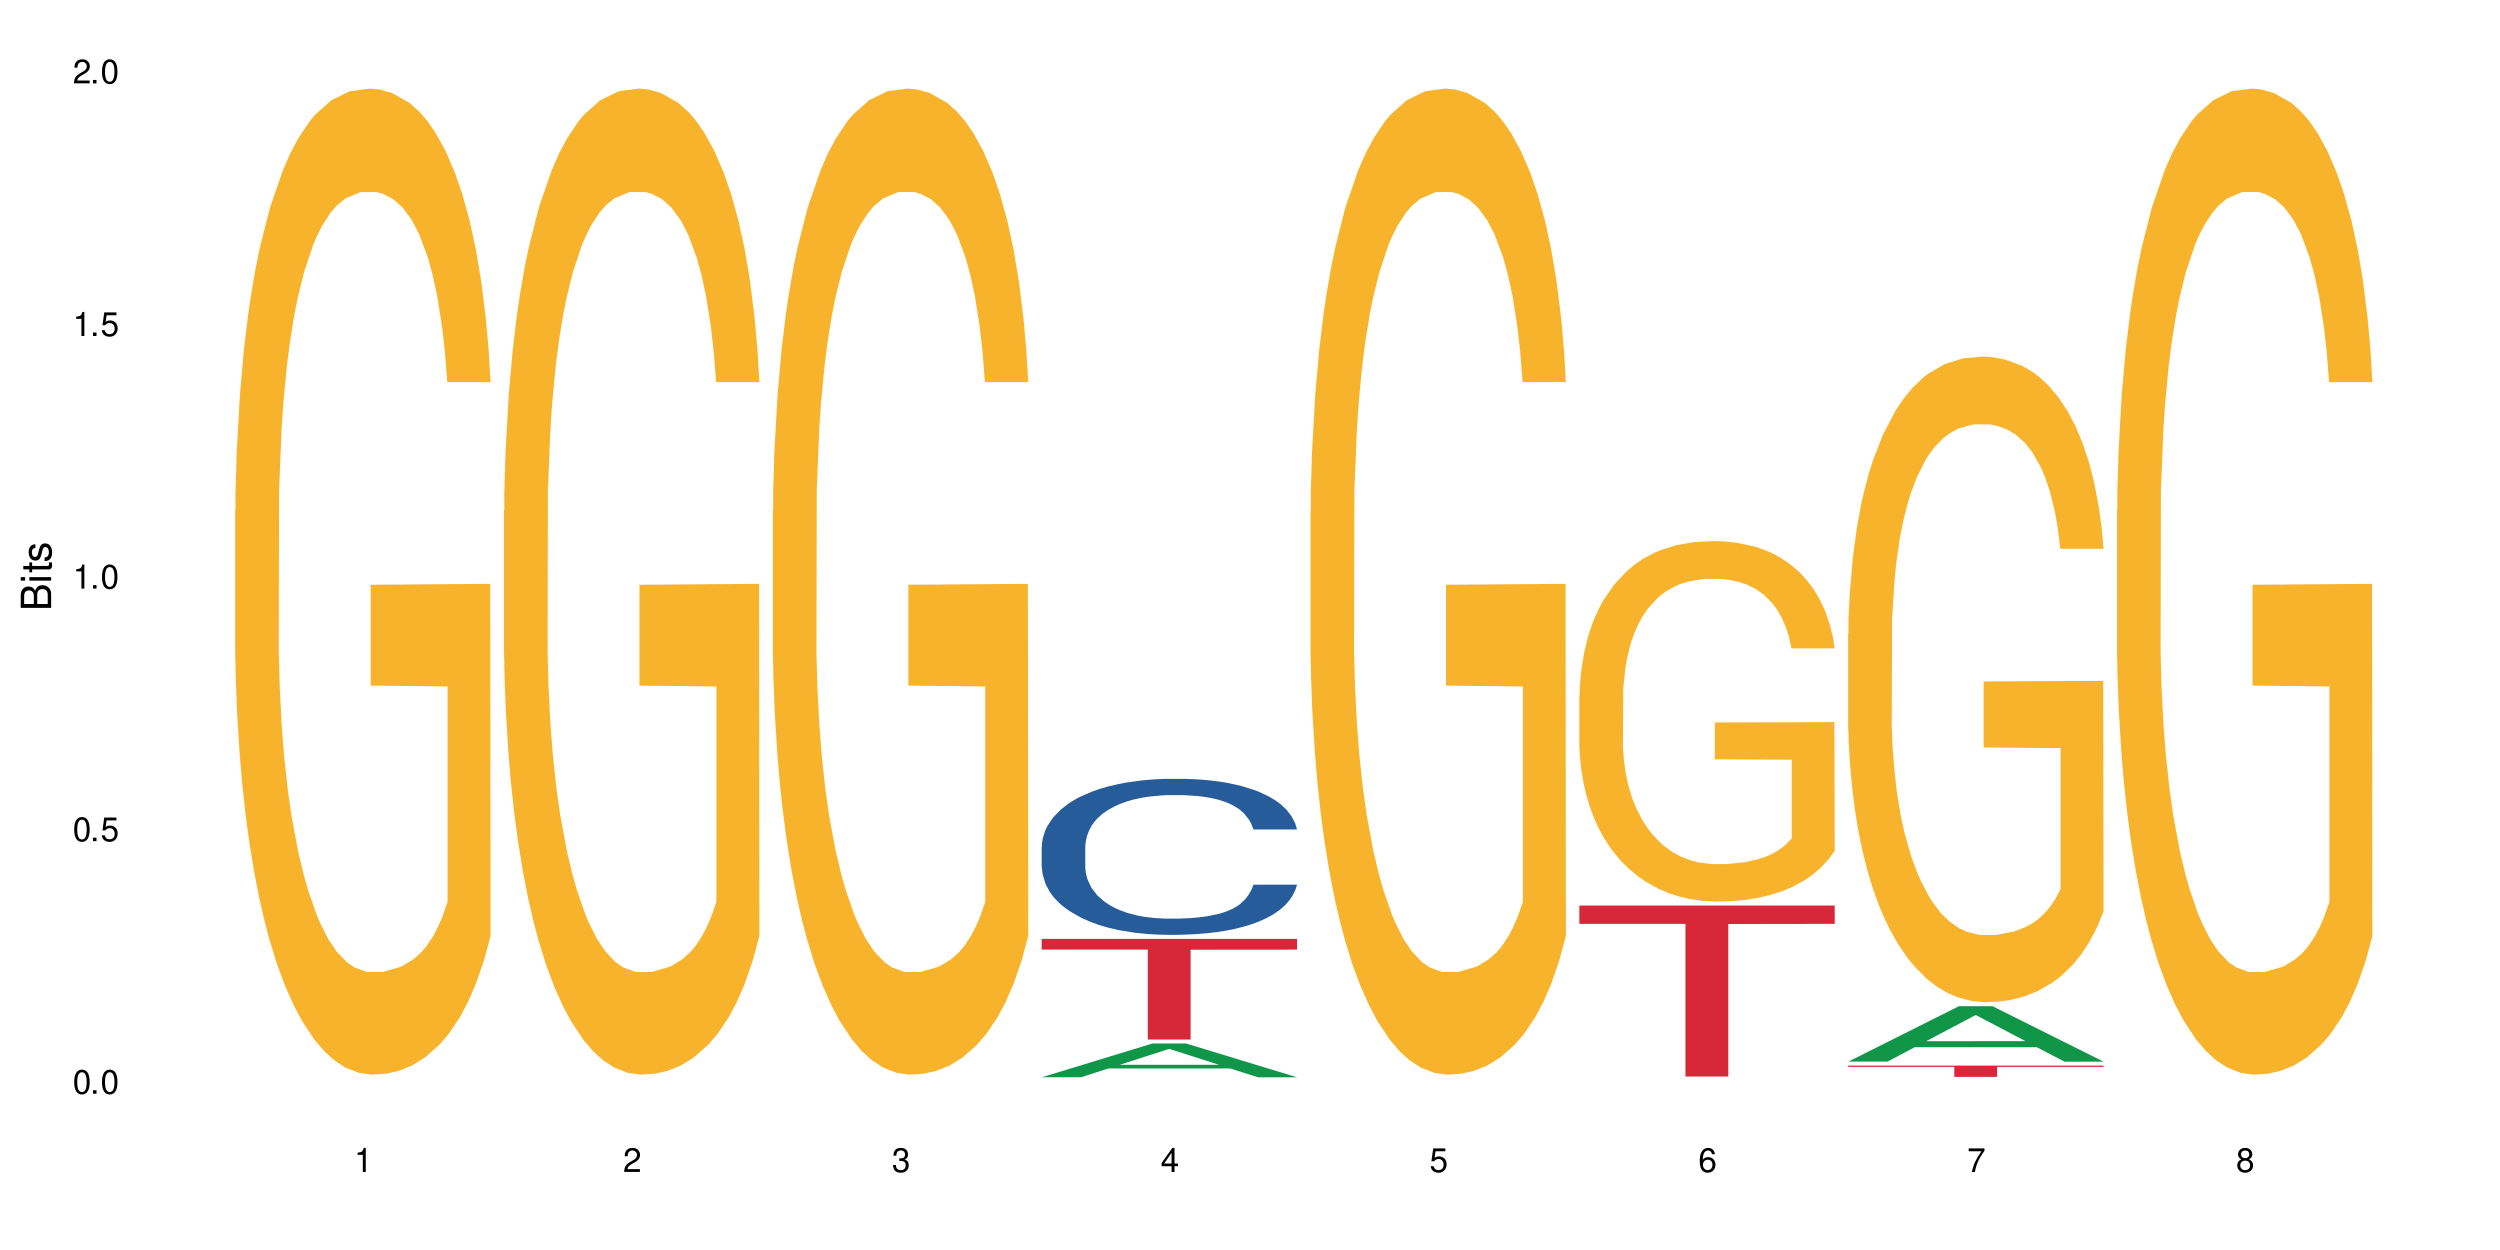 <?xml version="1.0" encoding="UTF-8"?>
<svg xmlns="http://www.w3.org/2000/svg" xmlns:xlink="http://www.w3.org/1999/xlink" width="720" height="360" viewBox="0 0 720 360">
<defs>
<g>
<g id="glyph-0-0">
</g>
<g id="glyph-0-1">
<path d="M 2.641 -6.938 C 2 -6.938 1.422 -6.656 1.078 -6.172 C 0.641 -5.562 0.406 -4.641 0.406 -3.359 C 0.406 -1.016 1.188 0.219 2.641 0.219 C 4.078 0.219 4.859 -1.016 4.859 -3.297 C 4.859 -4.641 4.656 -5.547 4.203 -6.172 C 3.844 -6.656 3.281 -6.938 2.641 -6.938 Z M 2.641 -6.188 C 3.547 -6.188 4 -5.25 4 -3.375 C 4 -1.406 3.562 -0.484 2.625 -0.484 C 1.734 -0.484 1.281 -1.438 1.281 -3.344 C 1.281 -5.25 1.734 -6.188 2.641 -6.188 Z M 2.641 -6.188 "/>
</g>
<g id="glyph-0-2">
<path d="M 1.828 -1 L 0.828 -1 L 0.828 0 L 1.828 0 Z M 1.828 -1 "/>
</g>
<g id="glyph-0-3">
<path d="M 4.562 -6.797 L 1.062 -6.797 L 0.547 -3.094 L 1.328 -3.094 C 1.719 -3.562 2.047 -3.734 2.578 -3.734 C 3.484 -3.734 4.062 -3.109 4.062 -2.094 C 4.062 -1.125 3.484 -0.531 2.578 -0.531 C 1.828 -0.531 1.375 -0.906 1.188 -1.672 L 0.328 -1.672 C 0.453 -1.109 0.547 -0.844 0.75 -0.594 C 1.125 -0.078 1.828 0.219 2.594 0.219 C 3.969 0.219 4.922 -0.781 4.922 -2.219 C 4.922 -3.562 4.031 -4.484 2.719 -4.484 C 2.25 -4.484 1.859 -4.359 1.469 -4.062 L 1.734 -5.969 L 4.562 -5.969 Z M 4.562 -6.797 "/>
</g>
<g id="glyph-0-4">
<path d="M 2.484 -4.938 L 2.484 0 L 3.328 0 L 3.328 -6.938 L 2.766 -6.938 C 2.469 -5.875 2.281 -5.734 0.984 -5.562 L 0.984 -4.938 Z M 2.484 -4.938 "/>
</g>
<g id="glyph-0-5">
<path d="M 4.859 -0.828 L 1.281 -0.828 C 1.359 -1.406 1.672 -1.781 2.5 -2.281 L 3.469 -2.828 C 4.406 -3.344 4.906 -4.062 4.906 -4.906 C 4.906 -5.484 4.672 -6.031 4.266 -6.406 C 3.859 -6.766 3.375 -6.938 2.719 -6.938 C 1.859 -6.938 1.219 -6.625 0.844 -6.031 C 0.609 -5.672 0.5 -5.234 0.484 -4.531 L 1.328 -4.531 C 1.359 -5.016 1.406 -5.281 1.531 -5.516 C 1.75 -5.938 2.188 -6.203 2.703 -6.203 C 3.469 -6.203 4.031 -5.641 4.031 -4.891 C 4.031 -4.344 3.719 -3.859 3.125 -3.516 L 2.234 -3 C 0.812 -2.172 0.406 -1.531 0.328 -0.016 L 4.859 -0.016 Z M 4.859 -0.828 "/>
</g>
<g id="glyph-0-6">
<path d="M 2.125 -3.188 L 2.578 -3.188 C 3.5 -3.188 3.984 -2.766 3.984 -1.922 C 3.984 -1.062 3.469 -0.531 2.594 -0.531 C 1.656 -0.531 1.203 -1 1.156 -2.016 L 0.312 -2.016 C 0.344 -1.453 0.438 -1.094 0.609 -0.781 C 0.953 -0.109 1.625 0.219 2.547 0.219 C 3.953 0.219 4.859 -0.625 4.859 -1.938 C 4.859 -2.828 4.516 -3.297 3.703 -3.594 C 4.344 -3.844 4.656 -4.328 4.656 -5.031 C 4.656 -6.219 3.875 -6.938 2.578 -6.938 C 1.203 -6.938 0.484 -6.172 0.453 -4.703 L 1.297 -4.703 C 1.312 -5.125 1.344 -5.359 1.453 -5.578 C 1.641 -5.969 2.062 -6.203 2.594 -6.203 C 3.344 -6.203 3.797 -5.75 3.797 -5 C 3.797 -4.516 3.609 -4.219 3.25 -4.047 C 3.016 -3.953 2.703 -3.922 2.125 -3.906 Z M 2.125 -3.188 "/>
</g>
<g id="glyph-0-7">
<path d="M 3.141 -1.672 L 3.141 0 L 3.984 0 L 3.984 -1.672 L 4.984 -1.672 L 4.984 -2.438 L 3.984 -2.438 L 3.984 -6.938 L 3.359 -6.938 L 0.266 -2.578 L 0.266 -1.672 Z M 3.141 -2.438 L 1 -2.438 L 3.141 -5.5 Z M 3.141 -2.438 "/>
</g>
<g id="glyph-0-8">
<path d="M 4.781 -5.125 C 4.609 -6.266 3.891 -6.938 2.844 -6.938 C 2.094 -6.938 1.422 -6.578 1.031 -5.953 C 0.594 -5.266 0.406 -4.422 0.406 -3.172 C 0.406 -2 0.578 -1.25 0.984 -0.641 C 1.359 -0.078 1.953 0.219 2.703 0.219 C 3.984 0.219 4.922 -0.75 4.922 -2.094 C 4.922 -3.375 4.062 -4.281 2.844 -4.281 C 2.172 -4.281 1.641 -4.031 1.281 -3.516 C 1.281 -5.234 1.828 -6.188 2.797 -6.188 C 3.391 -6.188 3.797 -5.797 3.938 -5.125 Z M 2.734 -3.531 C 3.547 -3.531 4.062 -2.953 4.062 -2.031 C 4.062 -1.156 3.484 -0.531 2.703 -0.531 C 1.922 -0.531 1.328 -1.188 1.328 -2.078 C 1.328 -2.938 1.906 -3.531 2.734 -3.531 Z M 2.734 -3.531 "/>
</g>
<g id="glyph-0-9">
<path d="M 4.984 -6.797 L 0.438 -6.797 L 0.438 -5.969 L 4.109 -5.969 C 2.5 -3.656 1.828 -2.234 1.328 0 L 2.219 0 C 2.594 -2.172 3.453 -4.047 4.984 -6.094 Z M 4.984 -6.797 "/>
</g>
<g id="glyph-0-10">
<path d="M 3.75 -3.656 C 4.469 -4.094 4.688 -4.438 4.688 -5.078 C 4.688 -6.172 3.844 -6.938 2.641 -6.938 C 1.438 -6.938 0.594 -6.172 0.594 -5.094 C 0.594 -4.438 0.812 -4.094 1.516 -3.656 C 0.734 -3.266 0.359 -2.703 0.359 -1.922 C 0.359 -0.656 1.281 0.219 2.641 0.219 C 3.984 0.219 4.922 -0.656 4.922 -1.922 C 4.922 -2.703 4.531 -3.266 3.75 -3.656 Z M 2.641 -6.188 C 3.359 -6.188 3.812 -5.75 3.812 -5.062 C 3.812 -4.406 3.344 -3.984 2.641 -3.984 C 1.922 -3.984 1.453 -4.406 1.453 -5.078 C 1.453 -5.75 1.922 -6.188 2.641 -6.188 Z M 2.641 -3.266 C 3.484 -3.266 4.062 -2.719 4.062 -1.906 C 4.062 -1.078 3.484 -0.531 2.625 -0.531 C 1.797 -0.531 1.219 -1.094 1.219 -1.906 C 1.219 -2.719 1.781 -3.266 2.641 -3.266 Z M 2.641 -3.266 "/>
</g>
<g id="glyph-1-0">
</g>
<g id="glyph-1-1">
<path d="M 0 -0.953 L 0 -4.891 C 0 -5.719 -0.234 -6.344 -0.734 -6.797 C -1.188 -7.234 -1.812 -7.469 -2.5 -7.469 C -3.547 -7.469 -4.188 -7 -4.625 -5.875 C -4.984 -6.688 -5.625 -7.094 -6.531 -7.094 C -7.172 -7.094 -7.734 -6.859 -8.141 -6.391 C -8.562 -5.922 -8.75 -5.344 -8.75 -4.5 L -8.75 -0.953 Z M -4.984 -2.062 L -7.766 -2.062 L -7.766 -4.219 C -7.766 -4.844 -7.688 -5.203 -7.453 -5.5 C -7.219 -5.812 -6.859 -5.969 -6.375 -5.969 C -5.891 -5.969 -5.531 -5.812 -5.297 -5.5 C -5.062 -5.203 -4.984 -4.844 -4.984 -4.219 Z M -0.984 -2.062 L -4 -2.062 L -4 -4.781 C -4 -5.766 -3.438 -6.359 -2.484 -6.359 C -1.547 -6.359 -0.984 -5.766 -0.984 -4.781 Z M -0.984 -2.062 "/>
</g>
<g id="glyph-1-2">
<path d="M -6.281 -1.797 L -6.281 -0.797 L 0 -0.797 L 0 -1.797 Z M -8.75 -1.797 L -8.75 -0.797 L -7.484 -0.797 L -7.484 -1.797 Z M -8.75 -1.797 "/>
</g>
<g id="glyph-1-3">
<path d="M -6.281 -3.047 L -6.281 -2.016 L -8.016 -2.016 L -8.016 -1.016 L -6.281 -1.016 L -6.281 -0.172 L -5.469 -0.172 L -5.469 -1.016 L -0.719 -1.016 C -0.078 -1.016 0.281 -1.453 0.281 -2.234 C 0.281 -2.5 0.25 -2.719 0.188 -3.047 L -0.641 -3.047 C -0.609 -2.906 -0.594 -2.766 -0.594 -2.562 C -0.594 -2.141 -0.719 -2.016 -1.156 -2.016 L -5.469 -2.016 L -5.469 -3.047 Z M -6.281 -3.047 "/>
</g>
<g id="glyph-1-4">
<path d="M -4.531 -5.25 C -5.766 -5.25 -6.469 -4.422 -6.469 -2.969 C -6.469 -1.516 -5.719 -0.562 -4.547 -0.562 C -3.562 -0.562 -3.094 -1.062 -2.734 -2.562 L -2.516 -3.484 C -2.344 -4.188 -2.094 -4.469 -1.641 -4.469 C -1.047 -4.469 -0.641 -3.875 -0.641 -3 C -0.641 -2.453 -0.797 -2 -1.062 -1.75 C -1.25 -1.594 -1.422 -1.531 -1.875 -1.469 L -1.875 -0.406 C -0.422 -0.453 0.281 -1.266 0.281 -2.922 C 0.281 -4.5 -0.5 -5.516 -1.719 -5.516 C -2.656 -5.516 -3.172 -4.984 -3.469 -3.734 L -3.703 -2.766 C -3.891 -1.953 -4.156 -1.609 -4.594 -1.609 C -5.188 -1.609 -5.547 -2.125 -5.547 -2.938 C -5.547 -3.75 -5.203 -4.172 -4.531 -4.203 Z M -4.531 -5.25 "/>
</g>
</g>
</defs>
<rect x="-72" y="-36" width="864" height="432" fill="rgb(100%, 100%, 100%)" fill-opacity="1"/>
<path fill-rule="nonzero" fill="rgb(96.863%, 70.196%, 16.863%)" fill-opacity="1" d="M 67.73 147.137 L 67.82 146.879 L 67.82 141.691 L 68.18 130.02 L 69.078 113.941 L 70.242 100.715 L 71.5 90.34 L 72.305 84.895 L 73.652 77.113 L 74.816 71.406 L 77.777 59.734 L 81.543 48.844 L 83.609 44.172 L 85.941 39.766 L 89.258 34.836 L 90.785 33.02 L 95.449 28.871 L 100.738 26.277 L 106.57 25.5 L 109.262 25.758 L 112.938 26.797 L 117.961 29.648 L 120.832 32.242 L 123.074 34.836 L 125.406 38.207 L 128.277 43.395 L 130.969 49.621 L 133.121 55.844 L 135.273 63.625 L 137.066 71.926 L 138.594 81.004 L 139.938 91.895 L 140.746 100.973 L 141.281 110.051 L 128.816 110.051 L 128.098 100.973 L 127.289 93.969 L 125.945 85.41 L 124.598 79.188 L 123.254 74.258 L 120.742 67.516 L 118.59 63.367 L 115.898 59.734 L 113.297 57.402 L 110.336 55.844 L 108.543 55.324 L 103.789 55.324 L 99.484 57.141 L 96.973 59.215 L 95.18 61.293 L 92.668 65.18 L 91.141 68.293 L 90.246 70.367 L 87.555 78.41 L 85.762 85.672 L 84.773 90.598 L 83.52 98.379 L 82.621 105.383 L 81.633 115.758 L 81.098 123.535 L 80.379 141.172 L 80.289 187.855 L 80.559 197.711 L 81.098 208.348 L 81.812 217.684 L 82.891 227.539 L 83.965 235.059 L 85.852 245.176 L 87.465 251.918 L 88.719 256.328 L 91.141 263.328 L 92.129 265.664 L 94.461 270.332 L 96.883 273.965 L 99.844 277.074 L 102.086 278.633 L 105.672 279.93 L 110.246 279.93 L 115.629 278.371 L 119.039 276.297 L 121.371 274.223 L 122.895 272.406 L 124.777 269.555 L 126.125 266.961 L 127.379 264.109 L 128.906 259.699 L 128.906 197.711 L 106.75 197.453 L 106.75 168.406 L 141.195 168.145 L 141.281 269.555 L 139.398 276.559 L 137.066 283.301 L 134.824 288.488 L 132.492 292.895 L 129.176 297.824 L 126.484 300.938 L 122.355 304.566 L 118.59 306.902 L 114.645 308.457 L 111.145 309.234 L 107.02 309.496 L 103.34 308.977 L 99.395 307.422 L 96.254 305.344 L 93.383 302.75 L 90.516 299.379 L 86.926 293.934 L 84.594 289.523 L 82.172 284.078 L 79.75 277.594 L 77.598 270.59 L 76.164 265.145 L 74.727 258.922 L 73.203 251.141 L 71.766 242.32 L 70.691 234.281 L 69.703 225.203 L 68.988 216.645 L 68.27 204.977 L 67.91 195.637 L 67.73 187.598 Z M 67.73 147.137 "/>
<path fill-rule="nonzero" fill="rgb(96.863%, 70.196%, 16.863%)" fill-opacity="1" d="M 145.156 147.137 L 145.242 146.879 L 145.242 141.691 L 145.602 130.02 L 146.5 113.941 L 147.664 100.715 L 148.922 90.34 L 149.73 84.895 L 151.074 77.113 L 152.242 71.406 L 155.199 59.734 L 158.969 48.844 L 161.031 44.172 L 163.363 39.766 L 166.684 34.836 L 168.207 33.02 L 172.871 28.871 L 178.164 26.277 L 183.992 25.5 L 186.684 25.758 L 190.363 26.797 L 195.387 29.648 L 198.254 32.242 L 200.496 34.836 L 202.828 38.207 L 205.699 43.395 L 208.391 49.621 L 210.543 55.844 L 212.695 63.625 L 214.492 71.926 L 216.016 81.004 L 217.359 91.895 L 218.168 100.973 L 218.707 110.051 L 206.238 110.051 L 205.52 100.973 L 204.715 93.969 L 203.367 85.41 L 202.023 79.188 L 200.676 74.258 L 198.164 67.516 L 196.012 63.367 L 193.32 59.734 L 190.723 57.402 L 187.762 55.844 L 185.969 55.324 L 181.211 55.324 L 176.906 57.141 L 174.395 59.215 L 172.602 61.293 L 170.09 65.18 L 168.566 68.293 L 167.668 70.367 L 164.977 78.41 L 163.184 85.672 L 162.195 90.598 L 160.941 98.379 L 160.043 105.383 L 159.059 115.758 L 158.52 123.535 L 157.801 141.172 L 157.711 187.855 L 157.98 197.711 L 158.52 208.348 L 159.238 217.684 L 160.312 227.539 L 161.391 235.059 L 163.273 245.176 L 164.887 251.918 L 166.145 256.328 L 168.566 263.328 L 169.551 265.664 L 171.883 270.332 L 174.305 273.965 L 177.266 277.074 L 179.508 278.633 L 183.098 279.93 L 187.672 279.93 L 193.055 278.371 L 196.461 276.297 L 198.793 274.223 L 200.32 272.406 L 202.203 269.555 L 203.547 266.961 L 204.805 264.109 L 206.328 259.699 L 206.328 197.711 L 184.172 197.453 L 184.172 168.406 L 218.617 168.145 L 218.707 269.555 L 216.824 276.559 L 214.492 283.301 L 212.25 288.488 L 209.918 292.895 L 206.598 297.824 L 203.906 300.938 L 199.781 304.566 L 196.012 306.902 L 192.066 308.457 L 188.566 309.234 L 184.441 309.496 L 180.766 308.977 L 176.816 307.422 L 173.68 305.344 L 170.809 302.75 L 167.938 299.379 L 164.352 293.934 L 162.016 289.523 L 159.594 284.078 L 157.172 277.594 L 155.02 270.59 L 153.586 265.145 L 152.152 258.922 L 150.625 251.141 L 149.191 242.32 L 148.113 234.281 L 147.129 225.203 L 146.41 216.645 L 145.691 204.977 L 145.332 195.637 L 145.156 187.598 Z M 145.156 147.137 "/>
<path fill-rule="nonzero" fill="rgb(96.863%, 70.196%, 16.863%)" fill-opacity="1" d="M 222.578 147.137 L 222.668 146.879 L 222.668 141.691 L 223.027 130.02 L 223.922 113.941 L 225.09 100.715 L 226.344 90.34 L 227.152 84.895 L 228.496 77.113 L 229.664 71.406 L 232.625 59.734 L 236.391 48.844 L 238.453 44.172 L 240.785 39.766 L 244.105 34.836 L 245.629 33.02 L 250.293 28.871 L 255.586 26.277 L 261.418 25.5 L 264.109 25.758 L 267.785 26.797 L 272.809 29.648 L 275.68 32.242 L 277.922 34.836 L 280.254 38.207 L 283.125 43.395 L 285.816 49.621 L 287.969 55.844 L 290.121 63.625 L 291.914 71.926 L 293.438 81.004 L 294.785 91.895 L 295.59 100.973 L 296.129 110.051 L 283.66 110.051 L 282.945 100.973 L 282.137 93.969 L 280.793 85.41 L 279.445 79.188 L 278.102 74.258 L 275.59 67.516 L 273.438 63.367 L 270.746 59.734 L 268.145 57.402 L 265.184 55.844 L 263.391 55.324 L 258.637 55.324 L 254.332 57.141 L 251.82 59.215 L 250.023 61.293 L 247.512 65.18 L 245.988 68.293 L 245.094 70.367 L 242.402 78.41 L 240.605 85.672 L 239.621 90.598 L 238.363 98.379 L 237.469 105.383 L 236.48 115.758 L 235.941 123.535 L 235.227 141.172 L 235.137 187.855 L 235.406 197.711 L 235.941 208.348 L 236.66 217.684 L 237.738 227.539 L 238.812 235.059 L 240.695 245.176 L 242.312 251.918 L 243.566 256.328 L 245.988 263.328 L 246.977 265.664 L 249.309 270.332 L 251.73 273.965 L 254.691 277.074 L 256.934 278.633 L 260.52 279.93 L 265.094 279.93 L 270.477 278.371 L 273.887 276.297 L 276.219 274.223 L 277.742 272.406 L 279.625 269.555 L 280.973 266.961 L 282.227 264.109 L 283.75 259.699 L 283.75 197.711 L 261.598 197.453 L 261.598 168.406 L 296.039 168.145 L 296.129 269.555 L 294.246 276.559 L 291.914 283.301 L 289.672 288.488 L 287.34 292.895 L 284.02 297.824 L 281.328 300.938 L 277.203 304.566 L 273.438 306.902 L 269.488 308.457 L 265.992 309.234 L 261.867 309.496 L 258.188 308.977 L 254.242 307.422 L 251.102 305.344 L 248.23 302.75 L 245.359 299.379 L 241.773 293.934 L 239.441 289.523 L 237.02 284.078 L 234.598 277.594 L 232.445 270.59 L 231.008 265.145 L 229.574 258.922 L 228.051 251.141 L 226.613 242.32 L 225.539 234.281 L 224.551 225.203 L 223.832 216.645 L 223.117 204.977 L 222.758 195.637 L 222.578 187.598 Z M 222.578 147.137 "/>
<path fill-rule="nonzero" fill="rgb(6.275%, 58.824%, 28.235%)" fill-opacity="1" d="M 300 310.258 L 300.078 310.246 L 331.906 300.523 L 341.57 300.523 L 373.555 310.266 L 362.316 310.266 L 354.301 307.723 L 319.176 307.723 L 311.316 310.258 L 300 310.258 L 322.555 306.672 L 351.078 306.66 L 336.855 302.113 L 336.699 302.105 L 336.543 302.133 L 322.477 306.66 L 322.555 306.672 Z M 300 310.258 "/>
<path fill-rule="nonzero" fill="rgb(14.51%, 36.078%, 60%)" fill-opacity="1" d="M 300 243.863 L 300.09 243.824 L 300.09 242.836 L 300.359 241.277 L 300.988 239.305 L 301.617 237.949 L 303.23 235.527 L 305.473 233.188 L 307.805 231.379 L 309.508 230.312 L 311.035 229.492 L 314.531 227.973 L 316.773 227.191 L 319.195 226.492 L 322.156 225.793 L 324.309 225.383 L 329.152 224.727 L 332.742 224.438 L 335.52 224.316 L 341.531 224.316 L 345.117 224.48 L 347.719 224.684 L 350.59 225.016 L 353.012 225.383 L 357.227 226.285 L 360.996 227.438 L 362.699 228.094 L 365.391 229.367 L 367.453 230.598 L 368.891 231.668 L 370.504 233.188 L 371.938 235.035 L 373.016 237.129 L 373.555 238.895 L 360.996 238.895 L 360.367 237.254 L 359.648 235.98 L 358.305 234.297 L 356.961 233.105 L 355.074 231.914 L 353.371 231.133 L 351.039 230.352 L 348.977 229.859 L 346.824 229.492 L 344.762 229.242 L 340.812 228.996 L 336.238 228.996 L 334.535 229.078 L 331.035 229.41 L 329.152 229.695 L 326.461 230.27 L 324.578 230.805 L 322.336 231.625 L 320.812 232.324 L 318.926 233.391 L 317.582 234.336 L 316.059 235.691 L 315.16 236.719 L 314.352 237.867 L 313.637 239.223 L 313.098 240.66 L 312.738 242.18 L 312.559 243.66 L 312.559 250.023 L 312.738 251.504 L 313.188 253.227 L 314.352 255.734 L 316.059 257.91 L 318.031 259.633 L 319.914 260.867 L 320.992 261.441 L 322.426 262.098 L 324.668 262.918 L 327.898 263.742 L 329.781 264.07 L 332.652 264.398 L 335.609 264.562 L 339.559 264.562 L 343.055 264.398 L 345.387 264.191 L 347.809 263.863 L 351.129 263.168 L 353.191 262.508 L 354.984 261.73 L 356.332 260.949 L 357.227 260.293 L 358.574 259.02 L 359.648 257.621 L 360.457 256.184 L 360.996 254.789 L 373.555 254.789 L 373.016 256.43 L 372.207 258.031 L 371.402 259.223 L 370.145 260.66 L 368.711 261.934 L 366.645 263.371 L 364.941 264.316 L 362.699 265.344 L 360.637 266.125 L 358.395 266.82 L 355.074 267.645 L 352.922 268.055 L 350.59 268.422 L 347.809 268.75 L 344.312 269.039 L 340.543 269.203 L 337.047 269.246 L 333.277 269.16 L 330.5 268.996 L 326.82 268.629 L 322.246 267.891 L 318.926 267.109 L 316.324 266.328 L 314.082 265.508 L 311.57 264.398 L 308.344 262.59 L 306.371 261.195 L 305.023 260.047 L 303.5 258.441 L 302.422 257.008 L 301.168 254.707 L 300.27 251.789 L 300 249.531 Z M 300 243.863 "/>
<path fill-rule="nonzero" fill="rgb(83.922%, 15.686%, 22.353%)" fill-opacity="1" d="M 300 270.387 L 373.555 270.387 L 373.555 273.492 L 342.898 273.52 L 342.898 299.379 L 330.566 299.379 L 330.566 273.547 L 330.387 273.492 L 300 273.492 Z M 300 270.387 "/>
<path fill-rule="nonzero" fill="rgb(96.863%, 70.196%, 16.863%)" fill-opacity="1" d="M 377.426 147.137 L 377.516 146.879 L 377.516 141.691 L 377.871 130.02 L 378.77 113.941 L 379.938 100.715 L 381.191 90.34 L 382 84.895 L 383.344 77.113 L 384.512 71.406 L 387.469 59.734 L 391.238 48.844 L 393.301 44.172 L 395.633 39.766 L 398.953 34.836 L 400.477 33.02 L 405.141 28.871 L 410.434 26.277 L 416.262 25.5 L 418.953 25.758 L 422.633 26.797 L 427.656 29.648 L 430.527 32.242 L 432.77 34.836 L 435.102 38.207 L 437.969 43.395 L 440.66 49.621 L 442.812 55.844 L 444.969 63.625 L 446.762 71.926 L 448.285 81.004 L 449.633 91.895 L 450.438 100.973 L 450.977 110.051 L 438.508 110.051 L 437.789 100.973 L 436.984 93.969 L 435.637 85.41 L 434.293 79.188 L 432.949 74.258 L 430.438 67.516 L 428.281 63.367 L 425.594 59.734 L 422.992 57.402 L 420.031 55.844 L 418.238 55.324 L 413.484 55.324 L 409.176 57.141 L 406.664 59.215 L 404.871 61.293 L 402.359 65.18 L 400.836 68.293 L 399.938 70.367 L 397.246 78.41 L 395.453 85.672 L 394.469 90.598 L 393.211 98.379 L 392.312 105.383 L 391.328 115.758 L 390.789 123.535 L 390.07 141.172 L 389.98 187.855 L 390.25 197.711 L 390.789 208.348 L 391.508 217.684 L 392.582 227.539 L 393.66 235.059 L 395.543 245.176 L 397.156 251.918 L 398.414 256.328 L 400.836 263.328 L 401.82 265.664 L 404.156 270.332 L 406.574 273.965 L 409.535 277.074 L 411.777 278.633 L 415.367 279.93 L 419.941 279.93 L 425.324 278.371 L 428.73 276.297 L 431.062 274.223 L 432.59 272.406 L 434.473 269.555 L 435.816 266.961 L 437.074 264.109 L 438.598 259.699 L 438.598 197.711 L 416.441 197.453 L 416.441 168.406 L 450.887 168.145 L 450.977 269.555 L 449.094 276.559 L 446.762 283.301 L 444.52 288.488 L 442.188 292.895 L 438.867 297.824 L 436.176 300.938 L 432.051 304.566 L 428.281 306.902 L 424.336 308.457 L 420.84 309.234 L 416.711 309.496 L 413.035 308.977 L 409.086 307.422 L 405.949 305.344 L 403.078 302.75 L 400.207 299.379 L 396.621 293.934 L 394.289 289.523 L 391.867 284.078 L 389.445 277.594 L 387.293 270.59 L 385.855 265.145 L 384.422 258.922 L 382.895 251.141 L 381.461 242.32 L 380.383 234.281 L 379.398 225.203 L 378.68 216.645 L 377.961 204.977 L 377.605 195.637 L 377.426 187.598 Z M 377.426 147.137 "/>
<path fill-rule="nonzero" fill="rgb(96.863%, 70.196%, 16.863%)" fill-opacity="1" d="M 454.848 200.297 L 454.938 200.203 L 454.938 198.305 L 455.297 194.039 L 456.191 188.16 L 457.359 183.324 L 458.613 179.531 L 459.422 177.539 L 460.77 174.695 L 461.934 172.609 L 464.895 168.344 L 468.66 164.359 L 470.723 162.652 L 473.055 161.043 L 476.375 159.242 L 477.898 158.578 L 482.562 157.059 L 487.855 156.113 L 493.688 155.828 L 496.379 155.922 L 500.055 156.301 L 505.078 157.344 L 507.949 158.293 L 510.191 159.242 L 512.523 160.473 L 515.395 162.371 L 518.086 164.645 L 520.238 166.922 L 522.391 169.766 L 524.184 172.801 L 525.711 176.117 L 527.055 180.102 L 527.863 183.418 L 528.398 186.738 L 515.934 186.738 L 515.215 183.418 L 514.406 180.859 L 513.062 177.73 L 511.715 175.453 L 510.371 173.652 L 507.859 171.188 L 505.707 169.672 L 503.016 168.344 L 500.414 167.488 L 497.453 166.922 L 495.66 166.73 L 490.906 166.73 L 486.602 167.395 L 484.09 168.152 L 482.297 168.914 L 479.785 170.336 L 478.258 171.473 L 477.363 172.23 L 474.672 175.172 L 472.879 177.824 L 471.891 179.629 L 470.633 182.473 L 469.738 185.031 L 468.75 188.824 L 468.211 191.668 L 467.496 198.117 L 467.406 215.184 L 467.676 218.789 L 468.211 222.676 L 468.93 226.09 L 470.008 229.691 L 471.082 232.441 L 472.965 236.141 L 474.582 238.605 L 475.836 240.219 L 478.258 242.777 L 479.246 243.629 L 481.578 245.336 L 484 246.664 L 486.961 247.801 L 489.203 248.371 L 492.789 248.844 L 497.363 248.844 L 502.746 248.277 L 506.156 247.52 L 508.488 246.758 L 510.012 246.094 L 511.895 245.051 L 513.242 244.105 L 514.496 243.062 L 516.023 241.449 L 516.023 218.789 L 493.867 218.691 L 493.867 208.074 L 528.309 207.977 L 528.398 245.051 L 526.516 247.613 L 524.184 250.078 L 521.941 251.973 L 519.609 253.586 L 516.289 255.387 L 513.602 256.527 L 509.473 257.852 L 505.707 258.707 L 501.758 259.277 L 498.262 259.559 L 494.137 259.656 L 490.457 259.465 L 486.512 258.895 L 483.371 258.137 L 480.5 257.191 L 477.633 255.957 L 474.043 253.965 L 471.711 252.355 L 469.289 250.363 L 466.867 247.992 L 464.715 245.434 L 463.281 243.441 L 461.844 241.164 L 460.32 238.32 L 458.883 235.098 L 457.809 232.156 L 456.82 228.84 L 456.102 225.711 L 455.387 221.441 L 455.027 218.027 L 454.848 215.09 Z M 454.848 200.297 "/>
<path fill-rule="nonzero" fill="rgb(83.922%, 15.686%, 22.353%)" fill-opacity="1" d="M 454.848 260.801 L 528.398 260.801 L 528.398 266.07 L 497.746 266.117 L 497.746 310.043 L 485.414 310.043 L 485.414 266.164 L 485.234 266.07 L 454.848 266.07 Z M 454.848 260.801 "/>
<path fill-rule="nonzero" fill="rgb(6.275%, 58.824%, 28.235%)" fill-opacity="1" d="M 532.27 305.742 L 532.352 305.73 L 564.176 289.781 L 573.84 289.781 L 605.824 305.758 L 594.586 305.758 L 586.57 301.59 L 551.445 301.59 L 543.586 305.742 L 532.27 305.742 L 554.824 299.863 L 583.348 299.848 L 569.125 292.391 L 568.969 292.379 L 568.812 292.422 L 554.746 299.848 L 554.824 299.863 Z M 532.27 305.742 "/>
<path fill-rule="nonzero" fill="rgb(96.863%, 70.196%, 16.863%)" fill-opacity="1" d="M 532.27 182.34 L 532.359 182.172 L 532.359 178.773 L 532.719 171.133 L 533.617 160.605 L 534.781 151.945 L 536.039 145.152 L 536.844 141.586 L 538.191 136.492 L 539.355 132.758 L 542.316 125.117 L 546.086 117.984 L 548.148 114.926 L 550.48 112.039 L 553.797 108.812 L 555.324 107.625 L 559.988 104.91 L 565.281 103.211 L 571.109 102.703 L 573.801 102.871 L 577.48 103.551 L 582.5 105.418 L 585.371 107.117 L 587.613 108.812 L 589.945 111.023 L 592.816 114.418 L 595.508 118.492 L 597.66 122.57 L 599.812 127.664 L 601.609 133.098 L 603.133 139.039 L 604.477 146.172 L 605.285 152.113 L 605.824 158.059 L 593.355 158.059 L 592.637 152.113 L 591.832 147.531 L 590.484 141.926 L 589.141 137.852 L 587.793 134.625 L 585.281 130.211 L 583.129 127.492 L 580.438 125.117 L 577.836 123.586 L 574.879 122.57 L 573.082 122.23 L 568.328 122.23 L 564.023 123.418 L 561.512 124.777 L 559.719 126.133 L 557.207 128.68 L 555.684 130.719 L 554.785 132.078 L 552.094 137.34 L 550.301 142.098 L 549.312 145.324 L 548.059 150.418 L 547.16 155 L 546.176 161.793 L 545.637 166.887 L 544.918 178.434 L 544.828 209 L 545.098 215.453 L 545.637 222.414 L 546.355 228.527 L 547.43 234.98 L 548.508 239.902 L 550.391 246.527 L 552.004 250.941 L 553.262 253.828 L 555.684 258.414 L 556.668 259.941 L 559 262.996 L 561.422 265.375 L 564.383 267.41 L 566.625 268.43 L 570.215 269.281 L 574.789 269.281 L 580.168 268.262 L 583.578 266.902 L 585.91 265.543 L 587.434 264.355 L 589.32 262.488 L 590.664 260.789 L 591.922 258.922 L 593.445 256.035 L 593.445 215.453 L 571.289 215.281 L 571.289 196.266 L 605.734 196.094 L 605.824 262.488 L 603.941 267.074 L 601.609 271.488 L 599.363 274.883 L 597.031 277.77 L 593.715 280.996 L 591.023 283.035 L 586.898 285.41 L 583.129 286.941 L 579.184 287.957 L 575.684 288.469 L 571.559 288.637 L 567.883 288.297 L 563.934 287.277 L 560.797 285.922 L 557.926 284.223 L 555.055 282.016 L 551.465 278.449 L 549.133 275.562 L 546.711 271.996 L 544.289 267.75 L 542.137 263.168 L 540.703 259.602 L 539.266 255.527 L 537.742 250.43 L 536.309 244.66 L 535.23 239.395 L 534.246 233.449 L 533.527 227.848 L 532.809 220.207 L 532.449 214.094 L 532.27 208.828 Z M 532.27 182.34 "/>
<path fill-rule="nonzero" fill="rgb(83.922%, 15.686%, 22.353%)" fill-opacity="1" d="M 532.27 306.902 L 605.824 306.902 L 605.824 307.25 L 575.168 307.254 L 575.168 310.145 L 562.836 310.145 L 562.836 307.254 L 562.656 307.25 L 532.27 307.25 Z M 532.27 306.902 "/>
<path fill-rule="nonzero" fill="rgb(96.863%, 70.196%, 16.863%)" fill-opacity="1" d="M 609.695 147.137 L 609.785 146.879 L 609.785 141.691 L 610.145 130.02 L 611.039 113.941 L 612.207 100.715 L 613.461 90.34 L 614.27 84.895 L 615.613 77.113 L 616.781 71.406 L 619.742 59.734 L 623.508 48.844 L 625.57 44.172 L 627.902 39.766 L 631.223 34.836 L 632.746 33.02 L 637.41 28.871 L 642.703 26.277 L 648.535 25.5 L 651.223 25.758 L 654.902 26.797 L 659.926 29.648 L 662.797 32.242 L 665.039 34.836 L 667.371 38.207 L 670.242 43.395 L 672.93 49.621 L 675.086 55.844 L 677.238 63.625 L 679.031 71.926 L 680.555 81.004 L 681.902 91.895 L 682.707 100.973 L 683.246 110.051 L 670.777 110.051 L 670.062 100.973 L 669.254 93.969 L 667.91 85.41 L 666.562 79.188 L 665.219 74.258 L 662.707 67.516 L 660.555 63.367 L 657.863 59.734 L 655.262 57.402 L 652.301 55.844 L 650.508 55.324 L 645.754 55.324 L 641.449 57.141 L 638.938 59.215 L 637.141 61.293 L 634.629 65.18 L 633.105 68.293 L 632.207 70.367 L 629.52 78.41 L 627.723 85.672 L 626.738 90.598 L 625.48 98.379 L 624.586 105.383 L 623.598 115.758 L 623.059 123.535 L 622.344 141.172 L 622.254 187.855 L 622.52 197.711 L 623.059 208.348 L 623.777 217.684 L 624.852 227.539 L 625.93 235.059 L 627.812 245.176 L 629.43 251.918 L 630.684 256.328 L 633.105 263.328 L 634.094 265.664 L 636.426 270.332 L 638.848 273.965 L 641.805 277.074 L 644.047 278.633 L 647.637 279.93 L 652.211 279.93 L 657.594 278.371 L 661 276.297 L 663.332 274.223 L 664.859 272.406 L 666.742 269.555 L 668.086 266.961 L 669.344 264.109 L 670.867 259.699 L 670.867 197.711 L 648.715 197.453 L 648.715 168.406 L 683.156 168.145 L 683.246 269.555 L 681.363 276.559 L 679.031 283.301 L 676.789 288.488 L 674.457 292.895 L 671.137 297.824 L 668.445 300.938 L 664.32 304.566 L 660.555 306.902 L 656.605 308.457 L 653.109 309.234 L 648.98 309.496 L 645.305 308.977 L 641.359 307.422 L 638.219 305.344 L 635.348 302.75 L 632.477 299.379 L 628.891 293.934 L 626.559 289.523 L 624.137 284.078 L 621.715 277.594 L 619.562 270.59 L 618.125 265.145 L 616.691 258.922 L 615.164 251.141 L 613.73 242.32 L 612.656 234.281 L 611.668 225.203 L 610.949 216.645 L 610.234 204.977 L 609.875 195.637 L 609.695 187.598 Z M 609.695 147.137 "/>
<g fill="rgb(0%, 0%, 0%)" fill-opacity="1">
<use xlink:href="#glyph-0-1" x="20.965" y="314.993"/>
<use xlink:href="#glyph-0-2" x="25.965" y="314.993"/>
<use xlink:href="#glyph-0-1" x="28.965" y="314.993"/>
</g>
<g fill="rgb(0%, 0%, 0%)" fill-opacity="1">
<use xlink:href="#glyph-0-1" x="20.965" y="242.251"/>
<use xlink:href="#glyph-0-2" x="25.965" y="242.251"/>
<use xlink:href="#glyph-0-3" x="28.965" y="242.251"/>
</g>
<g fill="rgb(0%, 0%, 0%)" fill-opacity="1">
<use xlink:href="#glyph-0-4" x="20.965" y="169.509"/>
<use xlink:href="#glyph-0-2" x="25.965" y="169.509"/>
<use xlink:href="#glyph-0-1" x="28.965" y="169.509"/>
</g>
<g fill="rgb(0%, 0%, 0%)" fill-opacity="1">
<use xlink:href="#glyph-0-4" x="20.965" y="96.767"/>
<use xlink:href="#glyph-0-2" x="25.965" y="96.767"/>
<use xlink:href="#glyph-0-3" x="28.965" y="96.767"/>
</g>
<g fill="rgb(0%, 0%, 0%)" fill-opacity="1">
<use xlink:href="#glyph-0-5" x="20.965" y="24.024"/>
<use xlink:href="#glyph-0-2" x="25.965" y="24.024"/>
<use xlink:href="#glyph-0-1" x="28.965" y="24.024"/>
</g>
<g fill="rgb(0%, 0%, 0%)" fill-opacity="1">
<use xlink:href="#glyph-0-4" x="102.008" y="337.532"/>
</g>
<g fill="rgb(0%, 0%, 0%)" fill-opacity="1">
<use xlink:href="#glyph-0-5" x="179.43" y="337.532"/>
</g>
<g fill="rgb(0%, 0%, 0%)" fill-opacity="1">
<use xlink:href="#glyph-0-6" x="256.855" y="337.532"/>
</g>
<g fill="rgb(0%, 0%, 0%)" fill-opacity="1">
<use xlink:href="#glyph-0-7" x="334.277" y="337.532"/>
</g>
<g fill="rgb(0%, 0%, 0%)" fill-opacity="1">
<use xlink:href="#glyph-0-3" x="411.699" y="337.532"/>
</g>
<g fill="rgb(0%, 0%, 0%)" fill-opacity="1">
<use xlink:href="#glyph-0-8" x="489.125" y="337.532"/>
</g>
<g fill="rgb(0%, 0%, 0%)" fill-opacity="1">
<use xlink:href="#glyph-0-9" x="566.547" y="337.532"/>
</g>
<g fill="rgb(0%, 0%, 0%)" fill-opacity="1">
<use xlink:href="#glyph-0-10" x="643.969" y="337.532"/>
</g>
<g fill="rgb(0%, 0%, 0%)" fill-opacity="1">
<use xlink:href="#glyph-1-1" x="14.725" y="176.012"/>
<use xlink:href="#glyph-1-2" x="14.725" y="168.012"/>
<use xlink:href="#glyph-1-3" x="14.725" y="165.012"/>
<use xlink:href="#glyph-1-4" x="14.725" y="162.012"/>
</g>
</svg>
